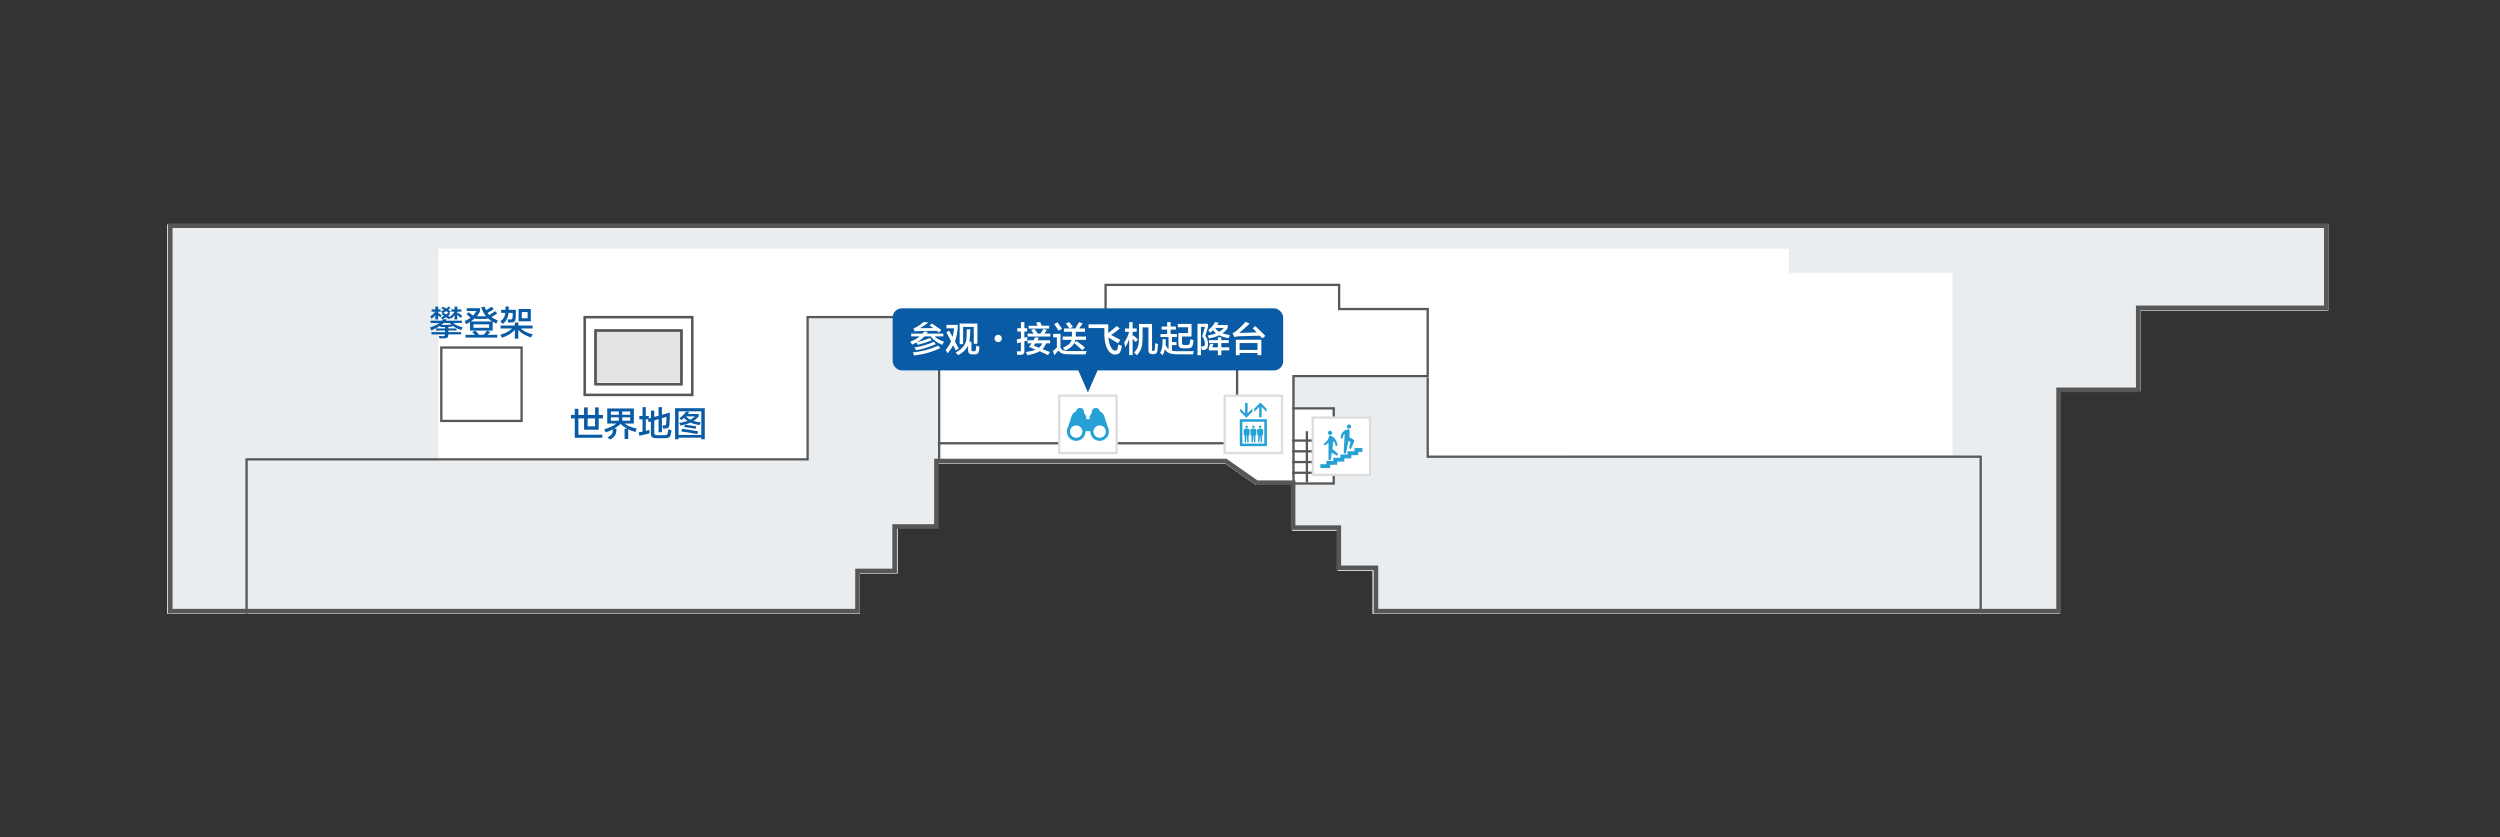 <?xml version="1.0" encoding="UTF-8"?>
<svg xmlns="http://www.w3.org/2000/svg" xmlns:xlink="http://www.w3.org/1999/xlink" viewBox="0 0 1090 365">
  <rect x="0" y="0" width="1090" height="365" fill="#333333" stroke="none"/>
  <defs>
    <style>
      .cls-1 {
        fill: #095ba5;
      }

      .cls-2 {
        fill: #26a1d6;
      }

      .cls-3 {
        fill: #e3e3e4;
      }

      .cls-4, .cls-5 {
        fill: #fff;
      }

      .cls-6 {
        fill: #e9edef;
      }

      .cls-5 {
        stroke: #ddd;
      }

      .cls-5, .cls-7 {
        stroke-miterlimit: 10;
      }

      .cls-7 {
        fill: none;
        stroke: #585757;
      }

      .cls-8 {
        fill: #585757;
      }
    </style>
    <symbol id="_エレベーター" data-name="エレベーター" viewBox="0 0 26 26">
      <g>
        <rect class="cls-5" x=".5" y=".5" width="25" height="25"/>
        <g>
          <path class="cls-2" d="M7.093,22.5h11.813v-11.764H7.093v11.764ZM17.777,21.373h-9.556v-9.509h9.556v9.509Z"/>
          <polygon class="cls-2" points="12.637 7.403 12.637 6.058 10.487 8.208 10.487 3.641 9.413 3.641 9.413 8.208 7.263 6.058 7.263 7.403 9.95 10.09 12.637 7.403"/>
          <polygon class="cls-2" points="15.534 5.383 15.534 9.95 16.608 9.95 16.608 5.383 18.758 7.532 18.758 6.187 16.071 3.5 13.384 6.187 13.384 7.532 15.534 5.383"/>
          <path class="cls-2" d="M8.858,17.773h.367v3.045h.588l.212-3.045h.107l.214,3.045h.588v-3.045h.367l.107-2.041c.028-.414-.266-.787-.682-.85-.21-.03-.428-.048-.648-.048-.22,0-.436.018-.646.048-.418.063-.711.436-.682.85l.107,2.041Z"/>
          <path class="cls-2" d="M10.079,14.604c.295,0,.535-.24.535-.535,0-.293-.24-.533-.535-.533-.295,0-.535.24-.535.533,0,.295.24.535.535.535h0Z"/>
          <path class="cls-2" d="M11.806,17.773h.367v3.045h.588l.212-3.045h.107l.214,3.045h.588v-3.045h.367l.107-2.041c.028-.414-.264-.787-.682-.85-.21-.03-.428-.048-.648-.048-.22,0-.436.018-.646.048-.418.063-.711.436-.682.85l.107,2.041Z"/>
          <path class="cls-2" d="M13.027,14.604c.295,0,.535-.24.535-.535,0-.293-.24-.533-.535-.533-.295,0-.535.24-.535.533,0,.295.24.535.535.535h0Z"/>
          <path class="cls-2" d="M14.754,17.773h.367v3.045h.588l.212-3.045h.107l.214,3.045h.588v-3.045h.367l.107-2.041c.028-.414-.264-.787-.682-.85-.21-.03-.428-.048-.648-.048-.22,0-.436.018-.646.048-.418.063-.711.436-.682.85l.107,2.041Z"/>
          <path class="cls-2" d="M15.976,14.604c.295,0,.535-.24.535-.535,0-.293-.24-.533-.535-.533-.295,0-.535.24-.535.533,0,.295.24.535.535.535h0Z"/>
        </g>
      </g>
    </symbol>
    <symbol id="_デッキ" data-name="デッキ" viewBox="0 0 26 26">
      <g>
        <rect class="cls-5" x=".5" y=".5" width="25" height="25"/>
        <path class="cls-2" d="M22.126,15.572c-.022-.153-.053-.303-.091-.45l.026-.003s-1.514-4.013-1.829-5.43c-.264-1.072-1.035-1.914-2.015-2.299-.025-.089-.046-.17-.061-.239-.214-.869-1.055-1.452-1.961-1.324-.905.128-1.552.922-1.516,1.816.007.116.017.264.027.433-.675.643-1.072,1.56-1.032,2.541.002.027.003.055.005.084h-1.362c.002-.029.003-.057.005-.084.04-.981-.358-1.898-1.033-2.541.011-.169.02-.318.027-.433.036-.894-.611-1.688-1.516-1.816-.905-.128-1.747.455-1.961,1.324-.015.069-.036.149-.061.239-.98.386-1.751,1.227-2.015,2.299-.315,1.417-1.829,5.43-1.829,5.43l.026.003c-.038.147-.069.297-.09.45-.314,2.215,1.228,4.266,3.444,4.58,2.215.314,4.266-1.228,4.58-3.444.022-.154.034-.306.038-.458l.026.004s.007-.108.019-.296h2.038c.012.188.019.296.019.296l.026-.004c.004.152.016.304.038.458.314,2.215,2.364,3.757,4.58,3.444,2.216-.314,3.757-2.364,3.444-4.58ZM10.56,16.519c-.209,1.477-1.576,2.505-3.053,2.296-1.477-.209-2.505-1.577-2.296-3.053.209-1.477,1.576-2.505,3.053-2.296,1.477.209,2.505,1.576,2.296,3.053ZM18.493,18.815c-1.477.209-2.844-.819-3.053-2.296-.209-1.477.819-2.844,2.296-3.053,1.477-.209,2.844.819,3.053,2.296.209,1.477-.819,2.844-2.296,3.053Z"/>
      </g>
    </symbol>
    <symbol id="_階段" data-name="階段" viewBox="0 0 26 26">
      <g>
        <rect class="cls-5" x=".5" y=".5" width="25" height="25"/>
        <path class="cls-2" d="M22.165,15.491h-1.78v1.404h-3.064v1.406h-3.064v1.404h-3.064v1.404h-3.064v1.406H3.835v-1.686h2.609v-1.404h3.064v-1.406h3.066v-1.404h3.064v-1.406h3.064v-1.404h3.464v1.686ZM8.075,8.122c.511,0,.925-.414.925-.925,0-.509-.414-.923-.925-.923-.511,0-.925.414-.925.923,0,.511.414.925.925.925h0ZM11.446,16.204l-2.398-2.013.494-3.517c.532.63.88,1.417.962,2.284l.757-.203c-.036-1.367-.603-2.6-1.5-3.506-.611-.615-1.397-.816-1.949-.872h-.013c-.068,0-.124.049-.137.115-.274,1.472-1.173,2.726-2.412,3.476l.393.68c.662-.282,1.252-.697,1.737-1.212v7.521h.998l.44-3.128,2.445,1.412.182-1.036ZM16.314,5.332c.511,0,.925-.414.925-.925,0-.509-.414-.923-.925-.923-.511,0-.925.414-.925.923,0,.511.414.925.925.925h0ZM18.145,10.03l-1.773-1.023.164-.848c.062-.316.094-.645.094-.979,0-.509-.075-1.004-.214-1.47-.017-.056-.07-.098-.132-.098h-.006c-1.983.068-3.57,1.695-3.57,3.694,0,.1.004.197.011.293l.776.137c-.002-.021-.002-.039-.002-.06,0-.825.367-1.564.946-2.064l-.445,8.534h.989l1.056-5.432.976.455-.669,2.498.705.705,1.47-3.15c.054-.12.086-.252.086-.391,0-.342-.186-.641-.462-.801h0Z"/>
      </g>
    </symbol>
  </defs>
  <g id="_フロア" data-name="フロア">
    <polygon class="cls-4" points="72.98 267.58 72.98 97.874 1015.141 97.874 1015.141 135.327 933.214 135.327 933.214 170.438 898.102 170.438 898.102 267.58 598.484 267.58 598.484 248.854 583.269 248.854 583.269 231.298 563.372 231.298 563.372 211.402 547.627 211.402 534.131 202.039 408.881 202.039 408.881 230.128 391.325 230.128 391.325 250.025 374.94 250.025 374.94 267.58 72.98 267.58"/>
    <polygon class="cls-6" points="72.98 267.58 72.98 97.874 1015.141 97.874 1015.141 135.327 933.214 135.327 933.214 170.438 898.102 170.438 898.102 267.58 598.484 267.58 598.484 248.854 583.269 248.854 583.269 231.298 563.372 231.298 563.372 211.402 547.627 211.402 534.131 202.039 408.881 202.039 408.881 230.128 391.325 230.128 391.325 250.025 374.94 250.025 374.94 267.58 72.98 267.58"/>
    <polygon class="cls-4" points="851.287 198.515 851.287 118.941 779.893 118.941 779.893 108.408 191.189 108.408 191.189 200.868 352.703 200.868 352.703 138.838 408.881 138.838 408.881 202.039 535.163 202.039 547.627 211.402 563.372 211.402 563.372 210.231 580.928 210.231 580.928 177.461 563.372 177.461 563.372 164.586 621.891 164.586 621.891 198.905 851.287 198.515"/>
    <rect class="cls-3" x="259.072" y="144.69" width="38.623" height="22.237"/>
    <rect class="cls-7" x="254.975" y="138.253" width="46.815" height="33.941"/>
    <rect class="cls-7" x="259.657" y="144.105" width="37.452" height="23.408"/>
    <rect class="cls-7" x="254.975" y="138.253" width="46.815" height="33.941"/>
    <rect class="cls-7" x="259.657" y="144.105" width="37.452" height="23.408"/>
    <rect class="cls-7" x="192.416" y="151.529" width="35" height="32"/>
    <path class="cls-8" d="M1013.277,99.42v33.79h-82.005v35.765h-34.739v96.499h-295.619v-18.895h-16.196v-17.545h-19.921v-19.57h-16.539l-12.98-9.086-.516-.362h-127.472v28.535h-18.22v19.377h-16.196v17.545H75.23V99.42h938.047M1015.277,97.42H73.23v170.054h301.644v-17.545h16.196v-19.377h18.22v-28.535h124.841l13.497,9.447h15.169v19.57h19.921v17.545h16.196v18.895h299.619v-96.499h34.739v-35.765h82.005v-37.79h0Z"/>
    <polyline class="cls-7" points="409.466 200.868 409.466 138.253 352.117 138.253 352.117 200.283 107.507 200.283 107.507 267.58"/>
    <polyline class="cls-7" points="408.881 193.261 539.379 193.261 539.379 139.423 482.03 139.423 482.03 124.208 583.854 124.208 583.854 134.742 622.476 134.742 622.476 164.001 563.957 164.001 563.957 211.402"/>
    <polyline class="cls-7" points="563.372 178.046 581.513 178.046 581.513 210.817 563.372 210.817"/>
    <g>
      <line class="cls-7" x1="563.372" y1="192.09" x2="577.417" y2="192.09"/>
      <line class="cls-7" x1="563.372" y1="196.772" x2="577.417" y2="196.772"/>
      <line class="cls-7" x1="563.372" y1="201.454" x2="577.417" y2="201.454"/>
      <line class="cls-7" x1="563.372" y1="206.135" x2="577.417" y2="206.135"/>
    </g>
    <line class="cls-7" x1="569.809" y1="187.994" x2="569.809" y2="210.231"/>
    <polyline class="cls-7" points="622.476 164.586 622.476 199.113 863.576 199.113 863.576 266.41"/>
  </g>
  <g id="_文字" data-name="文字">
    <g id="_簡体" data-name="簡体">
      <g id="_吹き出し" data-name="吹き出し">
        <g>
          <rect class="cls-1" x="389.197" y="134.437" width="170.264" height="27.067" rx="4" ry="4"/>
          <polygon class="cls-1" points="474.33 171.102 469.255 159.503 479.404 159.503 474.33 171.102"/>
        </g>
      </g>
      <g id="_中国簡体字" data-name="中国簡体字">
        <g>
          <path class="cls-4" d="M397.267,146.664v-1.208h4.893c.16-.161.362-.423.604-.786.04-.08.08-.141.121-.181l1.692.242c-.162.242-.343.483-.544.725h7.249v1.208h-3.745c.846.927,2.194,1.691,4.047,2.295-.282.444-.544.906-.785,1.39-2.135-.846-3.806-2.074-5.014-3.685h-2.718c-.927.967-1.974,1.792-3.142,2.477,2.014-.483,3.866-1.067,5.558-1.752l.786.966c-1.933.806-3.967,1.471-6.102,1.994-.041-.08-.101-.201-.181-.362-.162-.281-.302-.503-.423-.665-.242.121-.645.323-1.208.604-.323.161-.564.282-.725.362-.081-.201-.262-.543-.544-1.027-.081-.121-.141-.221-.181-.302,1.852-.725,3.202-1.489,4.047-2.295h-3.685ZM398.536,155.001c-.202-.604-.383-1.047-.544-1.329,4.027-.443,7.732-1.429,11.115-2.96l.846,1.087c-3.464,1.651-7.27,2.719-11.417,3.202ZM409.409,144.973c-.282-.242-.604-.483-.966-.725-4.148,0-6.827.041-8.035.121-.564,0-1.087.041-1.571.121l-.604-1.269c.281-.08.665-.261,1.148-.543.121-.04.221-.081.302-.121.886-.523,1.933-1.269,3.142-2.235l1.933.362c-.886.645-2.114,1.45-3.685,2.417,2.658,0,4.611-.02,5.86-.061l-1.631-1.148,1.027-.846c1.933,1.29,3.302,2.235,4.108,2.839l-1.027,1.087ZM399.321,152.705c-.121-.362-.323-.765-.604-1.208,2.98-.443,5.799-1.269,8.457-2.477l.846,1.027c-3.021,1.329-5.92,2.215-8.699,2.658Z"/>
          <path class="cls-4" d="M416.719,152.766l-1.148-2.235c-.604,1.168-1.41,2.336-2.416,3.504-.323-.604-.604-1.087-.846-1.45,1.006-1.208,1.792-2.477,2.356-3.806-.725-1.409-1.41-2.718-2.054-3.926l1.208-.665,1.51,2.718c.281-1.087.503-2.335.664-3.746h-3.322v-1.51h4.893v1.51c-.242,2.296-.645,4.189-1.208,5.679l1.691,3.141-1.329.786ZM423.847,154.518c-1.168,0-1.752-.604-1.752-1.812v-2.054c-.645,1.531-2.075,2.939-4.289,4.229-.323-.362-.705-.766-1.148-1.208,3.342-1.651,4.933-4.107,4.772-7.37.04-.685.061-1.59.061-2.719h1.57c0,.242-.021.665-.06,1.269,0,.604-.021,1.027-.061,1.269-.041,1.047-.142,1.993-.302,2.839h.906v3.443c-.041.524.181.765.665.725h.423c.483.04.765-.201.846-.725,0-.08.02-.201.061-.362.08-.644.121-1.107.121-1.389.563.241,1.027.423,1.39.543,0,.564-.081,1.188-.242,1.873-.162,1.006-.806,1.49-1.933,1.45h-1.027ZM418.41,150.047v-9.001h7.732v8.82h-1.571v-7.31h-4.651v7.491h-1.51Z"/>
          <path class="cls-4" d="M436.802,147.568c0,.882-.712,1.594-1.594,1.594s-1.594-.712-1.594-1.594.712-1.594,1.594-1.594c.913,0,1.594.743,1.594,1.594Z"/>
          <path class="cls-4" d="M443.541,144.55v-1.45h1.571v-2.658h1.51v2.658h1.208v1.45h-1.208v2.658l1.269-.302v1.571l-1.269.362v4.168c.04,1.127-.463,1.691-1.51,1.691-.564.04-1.087.06-1.571.06-.041-.323-.101-.746-.181-1.269-.041-.161-.061-.262-.061-.302h.363c.362.04.624.04.785,0,.483.04.704-.161.665-.604v-3.323c-.162.041-.423.101-.785.181-.363.121-.645.202-.846.242l-.181-1.691c.081,0,.201-.02.363-.061.322-.08.805-.201,1.45-.362v-3.021h-1.571ZM448.011,149.685v-1.329h2.598c.242-.402.483-.846.725-1.329l1.631.242c-.081.242-.242.544-.483.906-.041.081-.082.142-.121.181h5.497v1.329h-1.691c-.524,1.128-1.067,1.974-1.631,2.537.201.081.503.202.906.363.442.202,1.228.504,2.356.906l-.846,1.329c-1.611-.766-2.839-1.329-3.685-1.691-1.208.725-2.96,1.308-5.256,1.752-.041-.081-.121-.242-.242-.483-.081-.121-.262-.423-.543-.906.121,0,.261-.021.423-.06,1.973-.322,3.262-.644,3.866-.967l-2.839-1.208c.402-.483.786-1.006,1.148-1.571h-1.812ZM448.011,146.725v-1.269h2.658c-.121-.201-.343-.523-.665-.967-.202-.322-.343-.543-.423-.665l1.45-.423c.281.363.745,1.027,1.39,1.994l-.181.061h1.389c.08-.081.181-.242.302-.483.442-.725.785-1.248,1.027-1.571l1.51.423c-.121.162-.302.423-.544.786-.282.362-.483.645-.604.846h2.598v1.269h-9.907ZM448.494,143.282v-1.269h3.866c-.081-.201-.222-.503-.423-.906-.081-.242-.142-.402-.181-.483l1.752-.242c.242.524.462,1.068.665,1.631h3.262v1.269h-8.94ZM450.73,150.712l2.235.906c.604-.483,1.087-1.127,1.45-1.933h-2.96c-.242.403-.483.746-.725,1.027Z"/>
          <path class="cls-4" d="M459.772,154.88l-.725-1.752c.604-.523,1.188-1.066,1.752-1.631v-4.41h-1.631v-1.51h3.202v6.041c.563,1.007,1.59,1.49,3.081,1.45,2.255.041,5.034.041,8.337,0-.202.443-.363.926-.483,1.45h-5.135c-1.249,0-2.276-.021-3.081-.061-1.732-.041-2.92-.584-3.564-1.631-.686.685-1.269,1.369-1.752,2.054ZM461.584,144.188c-.282-.443-.725-1.107-1.329-1.994-.282-.402-.483-.704-.604-.906l1.39-.785c.402.524.946,1.289,1.631,2.295.161.242.281.423.363.544l-1.45.846ZM463.88,144.671v-1.45h2.477c-.041-.08-.121-.181-.242-.302-.564-.805-1.027-1.41-1.389-1.812l1.389-.725c.242.282.563.686.967,1.208.322.403.563.705.725.906l-1.389.725h2.417c.322-.483.765-1.228,1.329-2.235.121-.242.221-.423.302-.544l1.571.604c-.041.082-.121.202-.242.363-.362.523-.806,1.128-1.329,1.812h2.598v1.45h-3.987l-.061,1.812v.242h4.47v1.45h-4.651c-.082.483-.242.967-.483,1.45l.966-.966c1.369.966,2.618,1.913,3.746,2.839l-1.148,1.208c-.645-.563-1.49-1.308-2.537-2.235-.443-.362-.785-.644-1.027-.846-.645,1.249-1.933,2.336-3.866,3.262-.121-.201-.383-.523-.785-.966-.121-.161-.202-.262-.242-.302,2.255-.966,3.503-2.114,3.745-3.443h-3.866v-1.45h4.047v-2.054h-3.503Z"/>
          <path class="cls-4" d="M486.271,154.578c-1.37.04-2.498-.725-3.383-2.295-.846-1.409-1.309-3.463-1.389-6.162-.041-.363-.041-1.127,0-2.296v-.785h-6.887v-1.631h8.578v3.806c.846-.604,2.093-1.631,3.745-3.081l1.269,1.148c-1.49,1.208-2.739,2.135-3.745,2.779.281.121.665.323,1.148.604,1.288.645,2.235,1.148,2.839,1.51l-.966,1.51c-1.491-.926-2.88-1.771-4.168-2.537.081,1.732.443,3.141,1.087,4.229.523,1.007,1.148,1.51,1.873,1.51.483,0,.805-.281.967-.846.201-.765.342-1.389.423-1.873.121.041.281.121.483.242.201.081.543.222,1.027.423-.202,1.007-.423,1.812-.665,2.416-.362.886-1.108,1.329-2.235,1.329Z"/>
          <path class="cls-4" d="M490.511,144.671v-1.45h1.812v-2.779h1.51v2.779h1.752v1.45h-1.752v1.933l.363-.362c.483.362,1.127.967,1.933,1.812l-.967,1.087c-.121-.161-.342-.402-.665-.725-.282-.322-.504-.563-.665-.725v7.128h-1.51v-6.887c-.483,1.329-1.067,2.477-1.751,3.443,0-.08-.021-.221-.061-.423-.121-.765-.242-1.329-.362-1.691.885-1.127,1.61-2.658,2.174-4.591h-1.812ZM495.766,154.88c-.121-.121-.342-.302-.664-.544-.282-.282-.504-.483-.665-.604.926-.966,1.51-1.912,1.751-2.839.282-.885.423-2.356.423-4.41v-5.256h5.679v11.176c0,.444.141.645.423.604h.181c.363.041.563-.201.604-.725.04-.483.1-1.369.182-2.658.442.121.846.242,1.208.363-.081,1.37-.162,2.336-.242,2.899-.121,1.006-.665,1.51-1.631,1.51h-.725c-1.048,0-1.571-.564-1.571-1.691v-9.968h-2.537v3.806c0,2.175-.161,3.826-.483,4.954-.323,1.087-.966,2.214-1.933,3.383Z"/>
          <path class="cls-4" d="M506.467,143.704v-1.329h2.417v-1.933h1.51v1.933h2.295v1.329h-2.295v1.933h2.719v1.329h-2.115v2.175h1.933v1.329h-1.933v2.477c.604.121,1.349.181,2.235.181h7.31c-.202.483-.343.946-.423,1.39-3.141,0-5.498-.021-7.068-.061-2.658.04-4.37-.686-5.135-2.175-.202.846-.524,1.711-.967,2.598-.362-.323-.746-.665-1.147-1.027.805-1.248,1.167-3.262,1.087-6.041l1.389.121c0,.927-.021,1.752-.061,2.477.363.846.786,1.45,1.269,1.812v-5.255h-3.503v-1.329h2.899v-1.933h-2.417ZM515.952,151.86c-1.49.041-2.215-.644-2.175-2.054v-4.591h4.229v-2.537h-4.47v-1.45h5.98v5.498h-4.168v2.718c-.041.686.281,1.007.967.967h1.269c.684.041,1.066-.242,1.147-.846.081-.281.161-.765.242-1.45v-.242c.483.162.967.302,1.45.423-.081.645-.181,1.249-.302,1.812-.202,1.249-.967,1.833-2.295,1.752h-1.873Z"/>
          <path class="cls-4" d="M522.106,154.88v-13.713h4.591v1.45l-1.208,3.866c.846,1.007,1.248,2.195,1.208,3.564.04,1.531-.504,2.377-1.631,2.538h-.483c-.202.041-.383.06-.544.06-.121-.604-.262-1.147-.423-1.631h.906c.563.041.825-.382.786-1.269,0-1.047-.383-2.094-1.148-3.142l1.208-4.047h-1.752v12.324h-1.51ZM535.698,147.45c-1.894-.362-3.262-.785-4.108-1.269-1.128.564-2.618,1.027-4.47,1.39-.282-.563-.483-.986-.604-1.269,1.812-.362,3.04-.685,3.685-.967-.483-.362-.927-.825-1.329-1.389-.362.403-.785.785-1.269,1.147-.242-.362-.504-.745-.785-1.147,1.248-.967,2.235-2.134,2.96-3.504l1.51.242c-.082.162-.222.423-.423.785-.082.121-.142.202-.181.242h4.591v1.329c-.645.927-1.41,1.691-2.295,2.295.684.282,1.752.524,3.202.725-.202.483-.362.947-.483,1.389ZM527.12,149.564v-1.269h3.866v-1.208h1.51v1.208h3.202v1.269h-3.202v1.873h3.443v1.329h-3.443v2.114h-1.51v-2.114h-3.927v-1.329l.604-1.51h1.45l-.544,1.51h2.417v-1.873h-3.866ZM533.644,142.979h-3.866c.483.725,1.087,1.29,1.812,1.691.563-.281,1.248-.846,2.054-1.691Z"/>
          <path class="cls-4" d="M550.367,147.51c-.362-.402-.726-.785-1.088-1.147-4.229.081-7.249.161-9.062.241-.846.082-1.531.182-2.054.302l-.785-1.631c.563-.201,1.107-.523,1.631-.967,1.53-1.289,2.879-2.617,4.047-3.987l1.812.785c-.082.081-.202.181-.363.302-1.772,1.652-3.182,2.899-4.229,3.745l7.672-.242-1.812-1.812,1.208-.906c1.691,1.571,3.142,3,4.35,4.289l-1.329,1.027ZM538.828,154.88v-6.766h11.116v6.766h-1.691v-.967h-7.793v.967h-1.631ZM540.459,149.564v3.021h7.793v-3.021h-7.793Z"/>
        </g>
        <g>
          <path class="cls-1" d="M248.957,182.433v-1.523h1.641v-2.695h1.582v2.695h2.461v-3.281h1.582v3.281h3.223v-3.281h1.582v3.281h1.875v1.523h-1.875v4.922h-6.387v-4.922h-2.461v7.09h10.43v1.348h-12.012v-8.438h-1.641ZM256.223,182.433v3.457h3.223v-3.457h-3.223Z"/>
          <path class="cls-1" d="M272.316,191.397v-4.453h1.113c-1.055-.586-1.992-1.289-2.812-2.109l.234-.176h-.059c-.938.86-1.954,1.602-3.047,2.227h1.055c0,.352-.04.801-.117,1.348,0-.039,0,0,0,.117-.157,1.329-1.016,2.421-2.578,3.281-.352-.274-.782-.567-1.289-.879,1.484-.743,2.246-1.542,2.285-2.402.078-.352.117-.742.117-1.172-.938.547-1.992.996-3.164,1.348-.196-.429-.41-.879-.645-1.348,2.304-.664,4.082-1.503,5.332-2.52h-3.984v-6.562h11.602v6.562h-4.043c1.25.977,3.027,1.719,5.332,2.227-.234.508-.43.996-.586,1.465-1.055-.273-2.109-.664-3.164-1.172v4.219h-1.582ZM266.339,179.386v1.465h3.457v-1.465h-3.457ZM266.339,181.964v1.465h3.457v-1.465h-3.457ZM274.777,179.386h-3.457v1.465h3.457v-1.465ZM271.319,181.964v1.465h3.457v-1.465h-3.457Z"/>
          <path class="cls-1" d="M289.124,186.886c-.04-.117-.079-.273-.117-.469-.079-.39-.157-.703-.234-.938h.938c.469.04.722-.253.762-.879.078-1.172.117-2.128.117-2.871l-1.992.586v6.152h-1.465v-5.742l-1.875.586v5.215c-.079.86.352,1.27,1.289,1.23h3.047c.938.04,1.445-.273,1.523-.938.117-.546.214-1.113.293-1.699.39.196.859.372,1.406.527-.117.782-.254,1.465-.41,2.051-.196.938-.977,1.386-2.344,1.348h-4.102c-1.485.039-2.208-.625-2.168-1.992v-5.273l-.996.293-.234-1.23h-.996v4.98c.117-.039.293-.078.527-.117.429-.117.781-.195,1.055-.234,0,.469.019.958.059,1.465-.391.079-1.094.254-2.109.527-1.055.234-1.836.41-2.344.527l-.293-1.465,1.699-.352v-5.332h-1.406v-1.465h1.406v-3.867h1.406v3.867h1.289v1.113l.938-.234v-3.223h1.465v2.754l1.875-.527v-3.75h1.465v3.34l3.457-.996c0,2.188-.059,3.848-.176,4.98,0,1.289-.469,1.934-1.406,1.934-.352.079-.801.117-1.348.117Z"/>
          <path class="cls-1" d="M294.333,191.515v-13.535h12.949v13.535h-1.523v-.703h-9.902v.703h-1.523ZM295.857,179.327v10.312h9.902v-10.312h-9.902ZM304.939,185.362c-1.602-.273-2.891-.645-3.867-1.113-1.133.508-2.598.938-4.395,1.289-.04-.039-.079-.136-.117-.293-.079-.195-.234-.469-.469-.82,1.484-.234,2.714-.527,3.691-.879-.547-.352-1.055-.8-1.523-1.348-.352.352-.743.684-1.172.996-.234-.312-.508-.605-.82-.879,1.172-.82,2.128-1.777,2.871-2.871l1.406.176c-.196.274-.41.567-.645.879h4.746v1.055c-.82.899-1.602,1.563-2.344,1.992.938.274,2.011.469,3.223.586-.04.117-.117.293-.234.527-.157.274-.274.508-.352.703ZM304.06,189.229c-1.797-.312-4.141-.683-7.031-1.113l.352-1.172c2.265.313,4.589.684,6.973,1.113l-.293,1.172ZM303.298,186.944c-1.719-.312-3.379-.566-4.98-.762l.293-1.055c.781.117,2.051.313,3.809.586.546.079.938.137,1.172.176l-.293,1.055ZM303.005,181.554h-3.926c.546.586,1.191,1.075,1.934,1.465.742-.39,1.406-.879,1.992-1.465Z"/>
        </g>
        <g>
          <path class="cls-1" d="M187.751,140.813v-.996h4.98c.078-.078.176-.195.293-.352.156-.117.253-.214.293-.293l1.582.059c-.196.196-.352.391-.469.586h6.973v.996h-3.809c.976.86,2.344,1.485,4.102,1.875-.04.157-.137.372-.293.645-.117.274-.196.469-.234.586-1.758-.586-3.125-1.269-4.102-2.051l.117.527c-.196.04-.469.059-.82.059-.391.04-.684.059-.879.059v.703h3.516v.879h-3.516v.703h5.566v.996h-5.566v.059c.039,1.093-.469,1.641-1.523,1.641-.469.039-1.25.059-2.344.059-.079-.352-.176-.703-.293-1.055.39.039.976.059,1.758.059.664.039.976-.215.938-.762h-5.918v-.996h5.918v-.703h-3.867v-.879h3.867v-.645h-1.992l-.117-.527c-1.055.703-2.344,1.368-3.867,1.992-.117-.273-.313-.683-.586-1.23,1.796-.586,3.164-1.25,4.102-1.992h-3.809ZM188.161,135.892v-.996h1.641v-1.23h1.23v1.23h1.113v.996h-1.113v.527c.195.117.488.313.879.586.312.234.527.391.645.469l-.527.879c-.117-.078-.274-.214-.469-.41-.234-.195-.41-.332-.527-.41v1.758h-1.23v-1.875c-.391.508-.958,1.036-1.699,1.582-.079-.312-.254-.664-.527-1.055.898-.546,1.621-1.23,2.168-2.051h-1.582ZM192.848,139.29l-.586-.82c.507-.234.957-.488,1.348-.762l-1.055-.762.469-.469-.117.059-.645-.762c.469-.234.917-.469,1.348-.703l-1.23-.703.645-.645c.273.117.645.313,1.113.586.195.117.332.196.41.234.352-.312.742-.605,1.172-.879l.703.645c-.117.079-.274.196-.469.352-.234.196-.41.333-.527.41.156.079.371.215.645.41.195.079.352.157.469.234l-.645.762-.293-.176.703.645c-.157.117-.372.293-.645.527-.117.117-.215.196-.293.234.117.079.273.176.469.293.234.157.39.274.469.352l-.234-.293c.859-.507,1.542-1.23,2.051-2.168h-1.348v-.996h1.406v-1.23h1.23v1.23h1.758v.996h-1.758v.938l.527-.41c.078.079.176.157.293.234.625.508,1.074.899,1.348,1.172l-.82.762c-.234-.273-.645-.683-1.23-1.23.469.43.429.41-.117-.059v1.992h-1.23v-1.934c-.274.469-.743.996-1.406,1.582-.04-.039-.098-.117-.176-.234-.079-.078-.137-.136-.176-.176l-.645.703c-.079-.039-.196-.117-.352-.234-.196-.117-.508-.352-.938-.703-.234.157-.606.391-1.113.703-.234.117-.41.215-.527.293ZM192.38,141.692c1.015,0,2.344-.039,3.984-.117-.117,0,.019,0,.41,0-.04-.039-.117-.117-.234-.234-.079-.078-.254-.253-.527-.527h-2.578c-.274.313-.625.606-1.055.879ZM194.548,135.657c-.391.234-.801.469-1.23.703l1.172.762c.117-.117.293-.273.527-.469.195-.195.352-.332.469-.41-.079-.078-.234-.176-.469-.293-.196-.156-.352-.253-.469-.293Z"/>
          <path class="cls-1" d="M216.394,141.106c-.117-.039-.254-.117-.41-.234-.313-.117-.703-.312-1.172-.586v3.867h-9.902v-3.75c-.117.079-.293.176-.527.293-.157.117-.547.333-1.172.645-.04-.078-.098-.195-.176-.352-.04-.195-.176-.527-.41-.996.938-.429,1.796-.917,2.578-1.465-.313-.312-.82-.742-1.523-1.289-.117-.117-.215-.195-.293-.234l.938-.879c.156.117.352.274.586.469.586.391,1.035.723,1.348.996.586-.625,1.093-1.289,1.523-1.992h-4.277v-1.23h5.801v1.406c-.391.743-.86,1.446-1.406,2.109h3.984c-.86-1.055-1.543-2.382-2.051-3.984l1.465-.176c.156.547.371,1.055.645,1.523.82-.469,1.621-.976,2.402-1.523l.938,1.055c-.313.196-.762.469-1.348.82s-1.036.625-1.348.82c.117.157.312.43.586.82.039.04.078.079.117.117.039-.039.097-.078.176-.117,1.055-.625,1.855-1.152,2.402-1.582l.938,1.055c-.703.469-1.543.977-2.52,1.523.742.586,1.66,1.075,2.754,1.465-.117.234-.293.625-.527,1.172-.04.117-.079.196-.117.234ZM202.976,147.2v-1.23h4.102c-.391-.429-.801-.839-1.23-1.23l1.406-.527c.546.469,1.074,1.016,1.582,1.641l-.469.117h2.402c.312-.273.8-.82,1.465-1.641.078-.039.117-.078.117-.117l1.465.527-1.23,1.23h4.219v1.23h-13.828ZM207.194,139.056v-.469c-.391.43-1.036.958-1.934,1.582h9.316c-.782-.469-1.465-.996-2.051-1.582v.469h-5.332ZM206.433,141.399v1.523h6.855v-1.523h-6.855Z"/>
          <path class="cls-1" d="M219.191,141.224c-.352-.39-.703-.762-1.055-1.113,1.328-.898,2.051-2.128,2.168-3.691h-1.816v-1.348h1.875c.039-.39.059-.879.059-1.465h1.406c0,.508-.02.996-.059,1.465h3.164c0,.665-.02,1.641-.059,2.93-.04.274-.059.489-.059.645,0,1.289-.586,1.934-1.758,1.934h-1.523c-.04-.156-.079-.39-.117-.703-.079-.273-.117-.469-.117-.586h1.289c.546.04.839-.253.879-.879,0-.234.019-.605.059-1.113v-.879h-1.816c-.157,2.032-.996,3.633-2.52,4.805ZM218.253,143.216v-1.289h6.211v-1.289h1.523v1.289h6.211v1.289h-5.156c1.25,1.172,3.007,2.032,5.273,2.578-.313.429-.586.879-.82,1.348-2.54-.86-4.375-1.953-5.508-3.281v3.809h-1.523v-3.867c-1.211,1.446-3.067,2.597-5.566,3.457-.234-.43-.489-.86-.762-1.289,2.148-.625,3.867-1.542,5.156-2.754h-5.039ZM226.105,140.11v-5.391h5.332v5.391h-5.332ZM227.511,136.067v2.695h2.52v-2.695h-2.52Z"/>
        </g>
      </g>
    </g>
  </g>
  <g id="_場所アイコン" data-name="場所アイコン">
    <use width="26" height="26" transform="translate(571.85 181.551)" xlink:href="#_階段"/>
    <use width="26" height="26" transform="translate(533.453 172.029)" xlink:href="#_エレベーター"/>
    <use width="26" height="26" transform="translate(461.33 172.029)" xlink:href="#_デッキ"/>
  </g>
</svg>